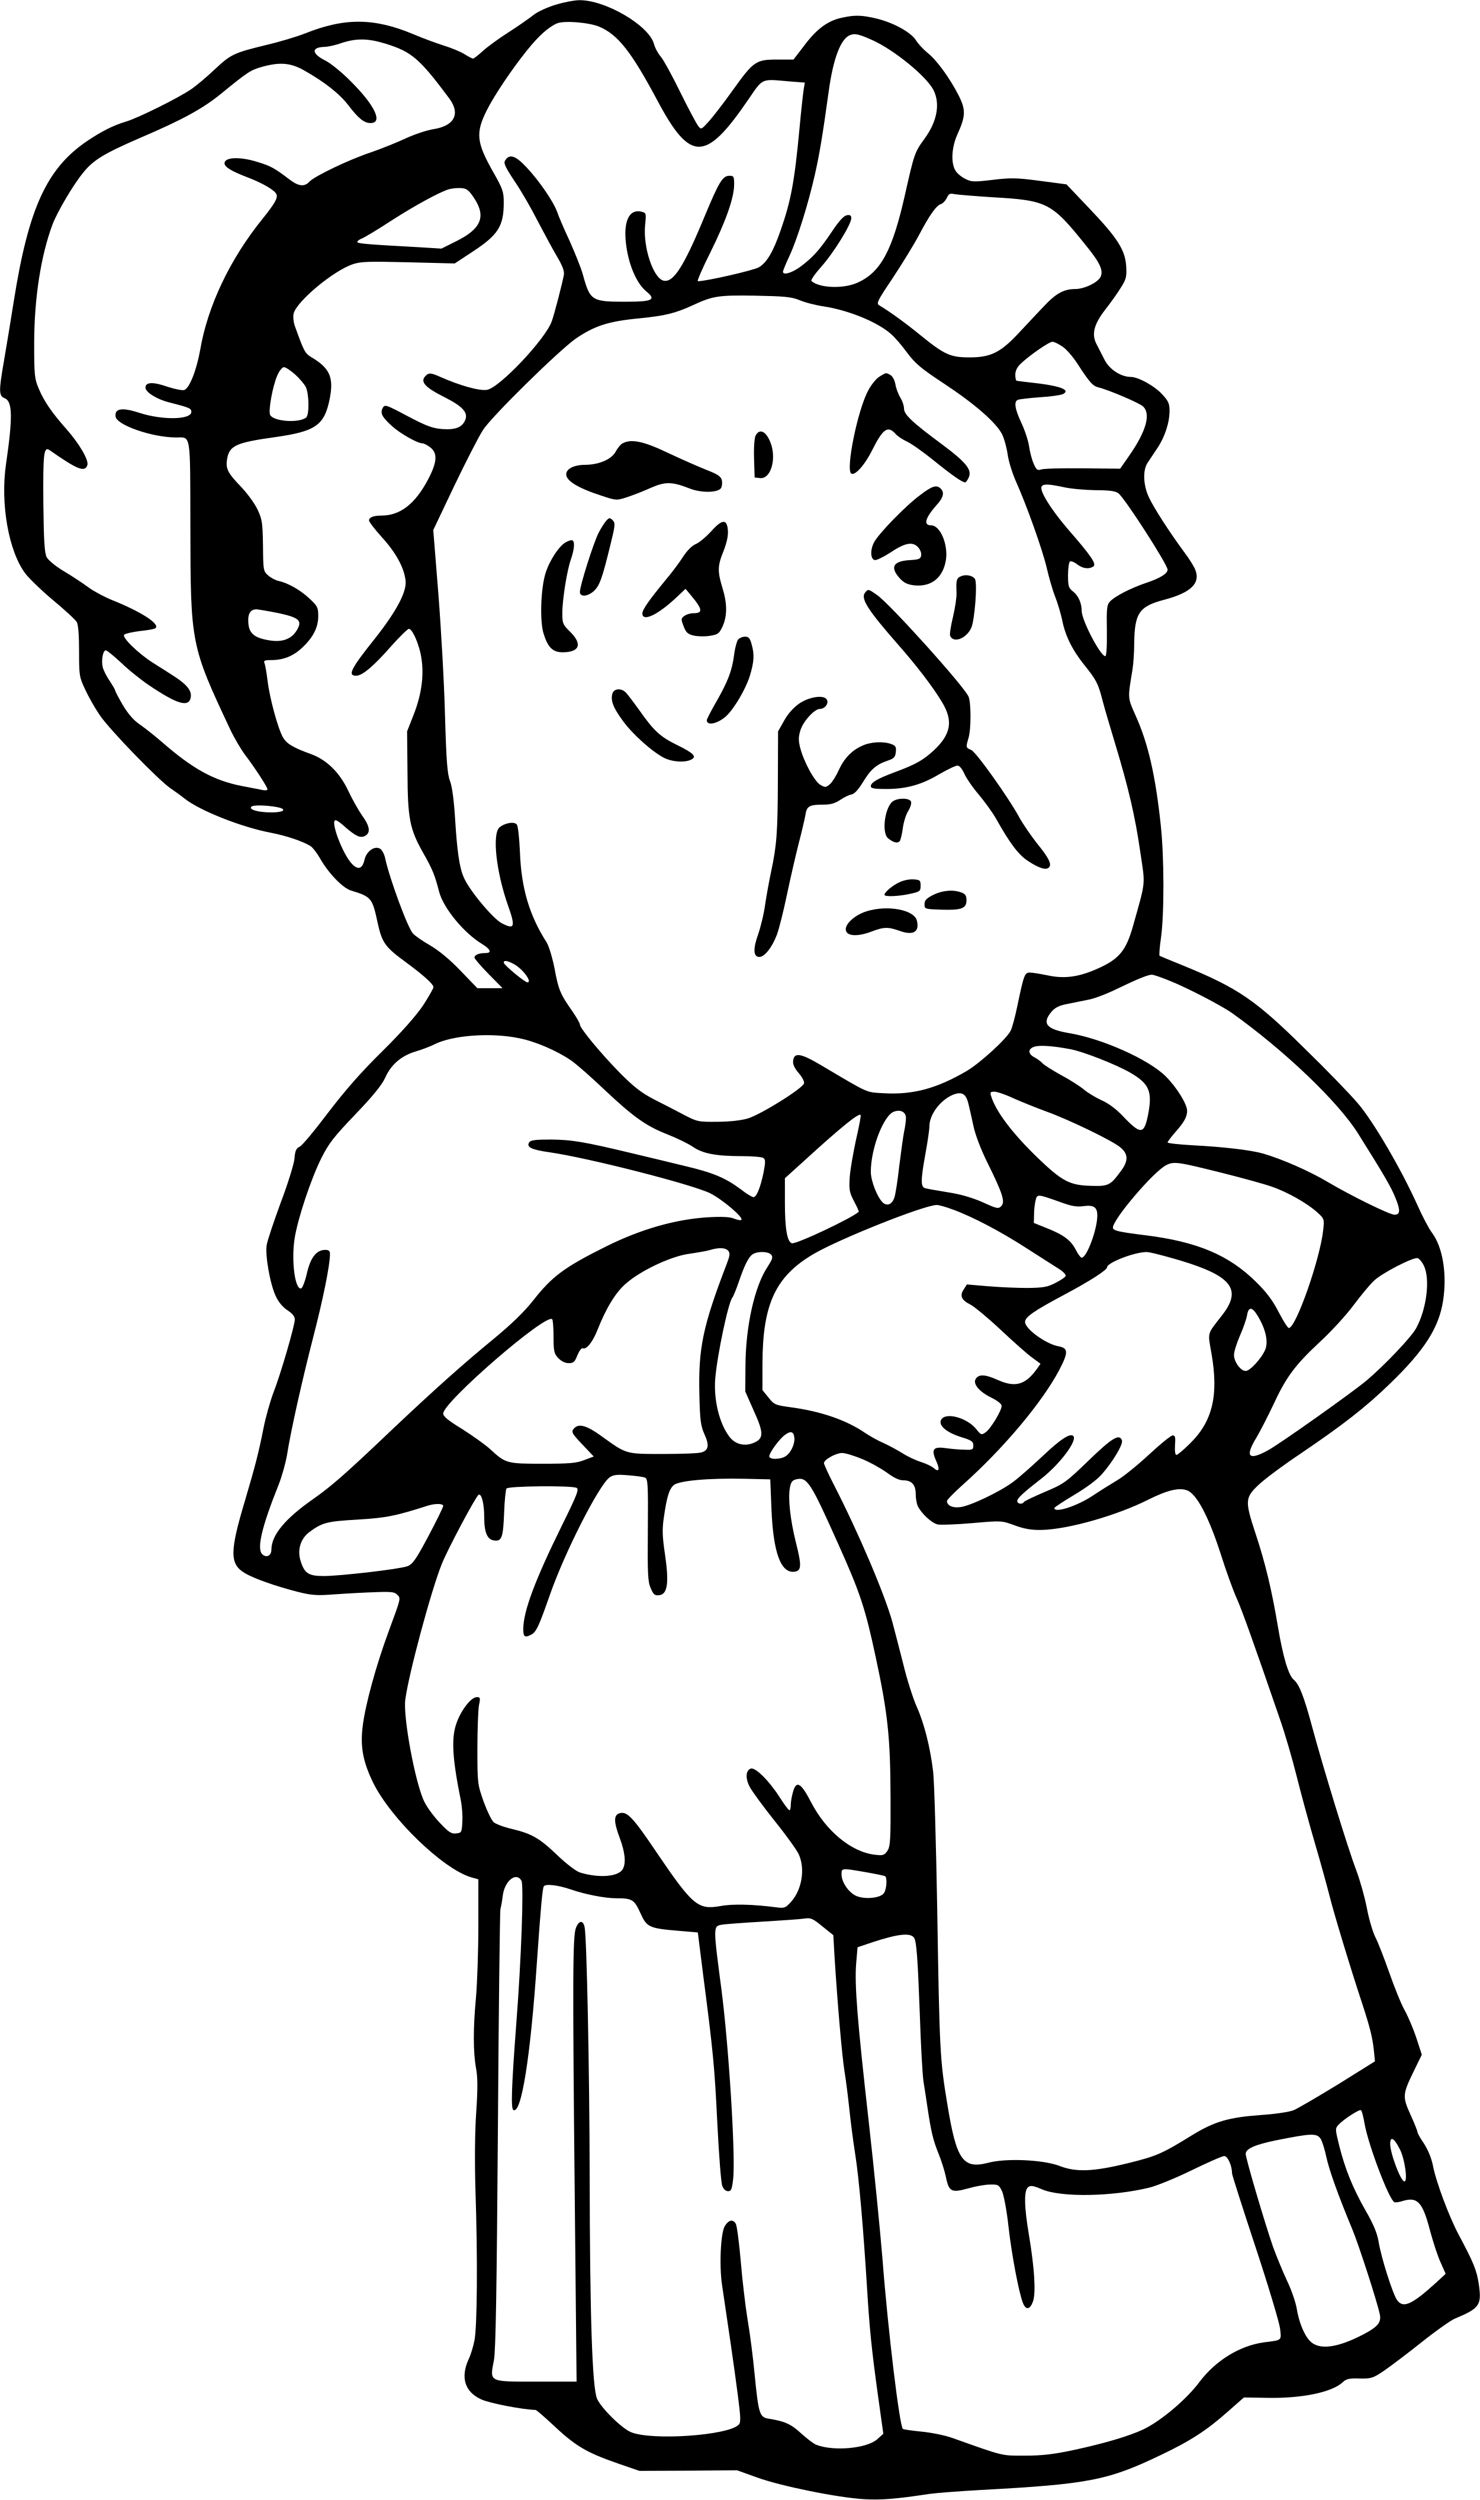  <svg version="1.0" xmlns="http://www.w3.org/2000/svg"
 width="758pt" height="1280pt" viewBox="0 0 758 1280"
 preserveAspectRatio="xMidYMid meet"><g transform="translate(0,1280) scale(0.1,-0.1)"
fill="#000000" stroke="none">
<path d="M2847 12776 c-44 -13 -94 -36 -115 -53 -20 -16 -77 -56 -127 -88 -49
-31 -109 -75 -132 -96 -24 -22 -46 -39 -50 -39 -5 0 -24 10 -43 22 -19 12 -66
32 -105 44 -38 12 -109 38 -156 58 -202 85 -353 86 -556 5 -43 -17 -133 -44
-202 -60 -164 -40 -179 -47 -263 -126 -40 -38 -94 -83 -119 -100 -64 -44 -273
-148 -335 -166 -63 -19 -122 -48 -199 -100 -206 -140 -299 -344 -374 -817 -17
-107 -40 -247 -51 -310 -27 -154 -26 -178 4 -189 40 -16 42 -96 7 -336 -30
-204 13 -448 99 -562 20 -26 84 -88 144 -138 59 -49 113 -99 119 -110 8 -13
12 -68 12 -150 0 -125 1 -132 32 -197 17 -37 50 -95 74 -130 49 -73 302 -334
363 -375 22 -15 54 -38 70 -51 77 -62 291 -147 443 -176 78 -15 162 -43 203
-68 11 -7 33 -35 49 -63 43 -76 116 -152 159 -165 105 -32 109 -38 137 -169
22 -99 38 -121 145 -199 88 -65 140 -111 140 -127 0 -6 -24 -48 -53 -93 -36
-53 -106 -133 -208 -234 -110 -108 -191 -201 -279 -316 -68 -90 -133 -169
-146 -174 -17 -8 -23 -21 -26 -62 -3 -28 -34 -129 -71 -226 -35 -96 -68 -193
-71 -215 -9 -53 18 -204 47 -263 13 -29 36 -56 59 -71 25 -16 38 -32 38 -47 0
-31 -73 -282 -110 -376 -16 -43 -39 -123 -50 -179 -26 -131 -42 -192 -95 -372
-79 -263 -79 -326 -1 -372 49 -29 155 -66 271 -96 62 -16 97 -19 155 -15 41 3
134 9 206 12 115 5 132 4 148 -11 20 -20 20 -16 -44 -190 -64 -174 -118 -370
-132 -481 -14 -107 1 -185 53 -292 90 -183 356 -440 500 -484 l39 -11 0 -237
c0 -130 -6 -295 -12 -366 -15 -159 -15 -279 0 -364 9 -48 9 -106 1 -226 -7
-100 -8 -251 -4 -395 12 -353 9 -705 -5 -773 -6 -32 -20 -77 -31 -99 -41 -92
-18 -165 66 -203 43 -20 211 -52 278 -54 4 0 40 -31 80 -68 126 -119 177 -149
350 -209 l102 -35 250 1 250 2 100 -36 c123 -45 416 -104 550 -112 92 -5 163
1 335 27 36 5 153 14 260 20 558 30 654 49 927 180 151 72 234 126 341 221
l83 73 117 -2 c177 -4 334 28 389 80 18 17 34 21 86 19 59 -1 68 1 123 38 32
22 120 88 194 147 74 59 151 113 170 121 129 54 139 69 124 176 -11 73 -27
112 -103 254 -49 92 -116 270 -132 354 -8 40 -26 82 -46 113 -18 26 -33 53
-33 58 0 6 -16 46 -36 90 -42 93 -41 104 18 225 l40 82 -27 83 c-15 46 -42
110 -60 143 -19 33 -54 121 -80 195 -26 74 -58 157 -72 183 -13 27 -33 94 -43
150 -11 55 -35 141 -54 191 -42 110 -169 523 -226 735 -42 156 -66 217 -94
240 -27 23 -55 117 -81 272 -31 185 -64 325 -116 481 -53 161 -52 179 14 242
28 28 126 101 217 162 220 149 334 238 459 359 177 171 251 287 272 425 21
138 -2 274 -57 348 -15 19 -48 82 -74 140 -83 185 -228 433 -307 524 -39 46
-160 171 -270 278 -253 250 -342 311 -626 427 -62 25 -115 47 -118 49 -3 1 0
43 7 91 17 121 17 410 -1 578 -27 253 -64 417 -128 559 -42 95 -42 86 -17 236
5 30 9 91 9 135 2 156 25 190 154 224 136 36 186 84 159 153 -6 16 -31 57 -57
91 -76 103 -156 227 -181 281 -29 62 -32 139 -6 177 9 14 32 48 50 75 38 57
62 130 62 191 0 35 -6 50 -36 82 -39 44 -124 91 -163 91 -50 0 -110 39 -134
88 -13 26 -32 62 -41 80 -26 49 -14 100 42 173 26 33 62 83 80 112 30 47 33
58 30 113 -5 84 -45 146 -190 298 l-116 122 -137 18 c-119 16 -149 16 -241 5
-93 -11 -108 -11 -138 4 -19 9 -42 27 -51 41 -26 39 -22 121 9 189 42 93 43
124 6 198 -45 88 -112 181 -159 218 -22 18 -49 47 -60 65 -26 41 -115 90 -202
111 -76 18 -111 19 -178 4 -71 -15 -128 -57 -191 -141 l-56 -73 -84 0 c-109 0
-121 -9 -227 -157 -44 -62 -99 -133 -121 -158 -40 -44 -41 -45 -56 -25 -9 11
-50 88 -91 171 -41 84 -86 166 -100 183 -15 17 -31 47 -36 67 -27 95 -250 225
-383 223 -23 0 -76 -10 -119 -23z m225 -114 c94 -41 162 -128 294 -375 169
-318 247 -318 465 1 79 115 64 108 214 95 l77 -6 -6 -36 c-3 -20 -13 -108 -21
-196 -26 -278 -44 -372 -96 -522 -39 -113 -71 -166 -111 -191 -26 -16 -271
-72 -314 -72 -5 0 23 66 64 147 81 164 122 281 122 349 0 40 -2 44 -24 44 -35
0 -54 -32 -126 -205 -108 -261 -161 -344 -212 -332 -53 14 -105 172 -94 284 6
60 6 63 -18 69 -66 16 -96 -53 -78 -178 14 -100 54 -190 101 -229 54 -44 35
-54 -107 -54 -172 0 -180 5 -217 140 -9 33 -40 109 -67 170 -28 60 -57 127
-64 149 -19 53 -92 160 -157 229 -57 61 -88 71 -110 35 -9 -13 1 -34 48 -105
33 -48 86 -140 118 -203 33 -63 77 -145 99 -182 29 -49 39 -76 36 -95 -7 -40
-49 -203 -62 -238 -32 -91 -266 -339 -331 -351 -37 -7 -139 21 -242 67 -43 19
-54 20 -67 10 -39 -32 -16 -61 89 -114 92 -46 122 -78 109 -114 -14 -40 -49
-55 -119 -50 -50 4 -80 15 -177 66 -113 60 -117 61 -128 42 -14 -27 -3 -47 49
-94 41 -37 129 -87 154 -87 8 0 26 -9 41 -21 38 -30 35 -75 -11 -163 -67 -127
-143 -186 -240 -186 -40 0 -63 -9 -63 -25 0 -7 30 -46 66 -86 71 -78 113 -154
121 -220 8 -57 -45 -157 -157 -299 -124 -155 -141 -190 -96 -190 32 0 90 49
181 153 43 48 83 87 89 87 19 0 56 -86 65 -155 13 -87 -1 -185 -41 -286 l-33
-84 2 -205 c1 -244 11 -295 82 -420 47 -83 58 -111 80 -196 22 -84 127 -212
222 -269 42 -26 49 -45 16 -45 -34 0 -57 -10 -57 -23 0 -6 33 -44 72 -84 l72
-73 -64 0 -65 0 -85 88 c-55 58 -110 103 -155 130 -39 22 -79 50 -90 62 -27
29 -120 282 -142 384 -4 21 -16 44 -26 50 -28 17 -70 -12 -80 -56 -11 -47 -32
-54 -63 -23 -48 48 -115 225 -85 225 6 0 28 -15 48 -34 55 -48 79 -59 103 -46
29 16 25 49 -16 105 -19 28 -51 84 -70 125 -44 94 -111 160 -192 189 -89 32
-125 53 -143 86 -25 43 -67 197 -78 285 -5 41 -12 83 -16 93 -6 14 -1 17 31
17 65 0 114 19 161 63 57 53 83 104 83 163 0 43 -4 51 -45 89 -46 44 -111 80
-157 90 -15 3 -39 15 -54 28 -25 22 -26 25 -27 152 -2 118 -4 135 -28 186 -15
32 -54 85 -88 120 -66 69 -77 91 -67 143 12 64 47 80 240 107 215 30 259 61
286 204 19 103 -2 150 -92 204 -37 22 -41 31 -88 162 -7 20 -10 48 -6 64 16
62 202 218 303 252 40 14 82 15 284 10 l238 -6 88 58 c135 88 163 132 163 255
0 54 -5 69 -54 155 -86 152 -91 200 -33 316 38 76 128 210 206 307 60 75 110
119 153 138 36 16 169 5 220 -18z m1395 -67 c113 -51 277 -185 314 -256 35
-70 19 -160 -45 -248 -52 -71 -54 -79 -101 -288 -64 -284 -123 -395 -240 -449
-71 -34 -198 -30 -239 7 -5 4 18 37 50 73 62 69 154 217 154 249 0 13 -6 18
-22 15 -16 -2 -41 -29 -78 -85 -64 -95 -97 -131 -161 -179 -44 -32 -89 -45
-89 -25 0 4 15 42 34 82 40 87 96 266 130 417 23 103 38 190 71 429 23 165 61
264 108 283 26 10 44 6 114 -25z m-2488 -20 c130 -41 170 -75 322 -279 58 -78
27 -140 -79 -157 -34 -5 -100 -27 -145 -48 -45 -21 -125 -53 -177 -71 -112
-37 -289 -122 -315 -150 -26 -28 -56 -25 -105 13 -75 57 -94 67 -159 87 -91
29 -171 26 -171 -6 0 -19 34 -40 115 -71 79 -30 143 -67 151 -88 8 -19 -10
-49 -71 -125 -167 -206 -282 -448 -320 -673 -18 -101 -54 -194 -81 -204 -10
-3 -47 4 -84 16 -77 27 -115 25 -115 -4 0 -23 59 -60 120 -75 106 -27 115 -31
115 -49 0 -41 -149 -43 -266 -5 -89 29 -128 23 -122 -19 6 -44 188 -107 310
-107 77 0 72 31 73 -457 1 -602 2 -608 204 -1038 21 -44 55 -102 76 -130 48
-63 115 -165 115 -177 0 -4 -10 -6 -22 -4 -13 3 -61 12 -108 21 -144 28 -252
87 -410 225 -36 31 -86 71 -112 89 -32 21 -60 53 -88 99 -22 38 -40 72 -40 76
0 4 -13 26 -28 49 -16 23 -32 55 -36 71 -8 34 1 86 16 86 6 0 41 -29 79 -64
37 -36 101 -87 141 -114 142 -96 202 -115 214 -67 9 35 -16 68 -84 112 -31 20
-81 52 -110 70 -75 48 -159 130 -146 143 6 6 43 14 82 19 39 4 75 10 79 15 22
22 -75 84 -222 143 -38 15 -92 44 -120 64 -27 20 -84 58 -126 83 -44 26 -81
57 -90 73 -11 22 -15 86 -17 278 -2 252 2 291 32 270 143 -100 179 -114 193
-78 10 25 -40 110 -107 186 -75 85 -114 141 -142 208 -21 49 -23 70 -23 229 0
231 34 450 94 611 25 65 107 205 158 266 51 64 109 98 286 175 220 94 323 150
418 227 138 113 151 121 208 138 93 26 147 22 216 -16 108 -61 183 -120 230
-181 52 -68 80 -90 113 -90 64 0 23 89 -98 210 -47 48 -107 97 -134 110 -72
36 -73 69 -1 70 17 1 55 9 85 20 77 25 136 24 229 -5z m449 -789 c63 -95 37
-158 -93 -222 l-74 -37 -113 7 c-276 15 -318 19 -318 27 0 5 12 14 26 19 14 6
81 46 148 90 120 77 244 145 295 161 15 4 42 7 61 6 30 -2 40 -9 68 -51z
m2655 4 c280 -16 302 -27 475 -242 75 -92 94 -132 79 -165 -13 -29 -83 -63
-130 -63 -59 0 -100 -23 -163 -91 -33 -34 -90 -96 -129 -137 -91 -97 -141
-122 -249 -122 -98 0 -128 13 -251 113 -81 66 -159 122 -211 153 -17 10 -12
21 68 140 47 71 108 170 134 219 56 106 89 152 113 160 10 3 23 17 30 31 10
22 16 25 39 20 15 -3 103 -10 195 -16z m-988 -527 c28 -12 83 -26 124 -32 129
-20 275 -80 344 -141 19 -16 57 -60 83 -96 42 -56 70 -80 190 -159 156 -103
265 -198 296 -258 11 -22 24 -69 29 -105 5 -36 25 -99 44 -141 54 -121 134
-345 156 -439 11 -48 30 -114 43 -147 13 -33 29 -87 36 -120 16 -81 51 -151
111 -227 63 -78 73 -97 94 -178 9 -36 39 -138 66 -227 69 -228 103 -374 129
-555 26 -174 29 -144 -35 -372 -38 -138 -74 -180 -200 -233 -86 -36 -156 -45
-236 -28 -39 8 -81 15 -94 15 -27 0 -31 -10 -65 -173 -11 -53 -26 -110 -34
-125 -22 -43 -156 -165 -225 -206 -154 -90 -274 -122 -422 -114 -97 6 -71 -6
-326 145 -102 60 -136 66 -141 21 -2 -18 7 -37 28 -62 17 -19 30 -43 28 -53
-5 -25 -221 -160 -288 -180 -34 -10 -94 -17 -156 -17 -96 -1 -103 0 -170 35
-38 20 -107 56 -153 79 -66 34 -104 64 -174 134 -100 102 -207 231 -207 250 0
7 -18 38 -40 70 -60 85 -70 108 -90 218 -11 55 -29 114 -40 132 -88 137 -130
276 -137 461 -3 72 -10 136 -16 143 -13 17 -63 8 -89 -15 -38 -34 -17 -227 44
-400 39 -110 34 -125 -33 -90 -46 25 -167 170 -194 235 -22 50 -34 134 -44
297 -6 96 -15 166 -26 195 -14 36 -19 101 -26 340 -4 162 -20 442 -34 621
l-26 325 107 225 c59 123 125 252 147 286 41 67 392 411 477 470 96 65 166 88
325 103 132 13 183 26 271 66 106 49 131 53 324 50 149 -3 183 -6 225 -23z
m1347 -238 c20 -13 54 -53 76 -87 63 -97 79 -115 109 -122 50 -12 208 -79 227
-97 41 -38 17 -125 -67 -247 l-50 -72 -191 2 c-105 1 -201 -1 -214 -6 -19 -6
-24 -2 -38 30 -9 20 -20 62 -24 92 -5 30 -23 84 -40 119 -33 71 -38 108 -16
116 8 3 58 9 113 13 54 3 106 11 117 16 38 20 -6 39 -120 54 -60 7 -112 13
-116 14 -5 0 -8 14 -8 31 0 20 9 39 28 57 44 42 145 112 162 112 9 0 32 -11
52 -25z m-3931 -142 c22 -20 47 -49 55 -64 17 -35 19 -143 2 -157 -38 -30
-172 -20 -185 15 -9 23 14 148 37 200 10 24 26 43 34 43 9 0 34 -17 57 -37z
m3939 -578 c36 -8 108 -14 160 -15 68 0 102 -4 117 -15 31 -21 253 -366 253
-392 0 -20 -39 -44 -108 -67 -83 -28 -164 -70 -189 -98 -14 -16 -16 -38 -14
-148 1 -80 -2 -130 -8 -130 -25 0 -121 184 -121 232 0 40 -17 78 -45 100 -22
17 -25 27 -25 83 0 35 5 67 10 70 6 3 22 -3 36 -14 28 -22 60 -27 83 -12 19
12 -9 53 -131 193 -87 102 -146 197 -133 217 8 14 36 13 115 -4z m-4026 -644
c107 -23 125 -38 98 -85 -27 -48 -75 -66 -142 -55 -76 12 -104 35 -108 88 -4
48 10 71 42 71 11 -1 61 -9 110 -19z m9 -997 c37 -11 14 -24 -42 -24 -72 0
-123 16 -101 31 14 9 102 4 143 -7z m1196 -799 c46 -23 100 -95 72 -95 -13 0
-121 89 -121 101 0 13 17 11 49 -6z m3359 -86 c89 -35 268 -128 323 -167 270
-193 543 -454 645 -617 130 -207 169 -273 191 -329 26 -63 25 -86 -5 -86 -25
0 -222 97 -339 166 -95 57 -237 119 -333 147 -64 18 -196 34 -367 43 -68 4
-123 10 -123 14 0 4 17 27 38 51 47 53 62 80 62 111 0 34 -53 120 -109 176
-87 87 -326 194 -496 222 -116 20 -140 49 -90 109 19 22 39 32 80 40 30 6 79
16 109 22 30 5 97 31 148 56 99 48 155 71 176 72 8 1 48 -13 90 -30z m-3330
-295 c83 -16 194 -64 267 -114 25 -17 103 -85 173 -152 149 -140 213 -185 324
-228 45 -18 101 -45 125 -61 51 -36 120 -49 253 -49 52 0 101 -4 109 -9 12 -8
12 -19 2 -73 -16 -78 -36 -128 -52 -128 -7 0 -37 18 -66 41 -77 57 -139 84
-283 118 -69 17 -190 46 -270 65 -250 60 -311 70 -418 71 -81 0 -105 -3 -112
-15 -15 -24 12 -37 103 -50 197 -28 730 -164 824 -210 62 -31 172 -124 160
-136 -3 -4 -20 -1 -37 6 -22 9 -61 11 -133 7 -167 -10 -345 -61 -522 -149
-215 -107 -277 -153 -375 -278 -47 -59 -111 -121 -202 -196 -157 -129 -297
-254 -507 -452 -252 -240 -322 -301 -416 -367 -146 -102 -215 -186 -215 -260
0 -30 -24 -43 -45 -25 -32 26 -6 138 83 360 16 41 35 109 42 150 19 122 77
381 135 606 50 194 85 366 85 422 0 17 -6 22 -24 22 -45 0 -75 -38 -94 -119
-9 -41 -23 -76 -29 -78 -32 -11 -52 142 -34 256 16 101 83 303 137 411 38 76
64 109 175 225 93 97 136 151 153 189 29 65 83 111 155 132 31 9 73 25 95 36
92 47 289 62 434 32z m2822 -56 c67 -12 234 -78 306 -119 101 -58 118 -97 93
-222 -20 -97 -38 -97 -129 -1 -34 36 -75 66 -110 81 -30 14 -68 37 -86 52 -17
15 -69 49 -116 74 -47 26 -91 54 -98 62 -8 9 -27 23 -42 31 -35 18 -34 45 2
55 28 8 96 3 180 -13z m-521 -276 c5 -20 17 -72 26 -115 10 -48 38 -122 75
-196 76 -154 89 -196 68 -217 -14 -15 -23 -13 -95 20 -53 23 -112 41 -179 51
-54 9 -107 18 -116 21 -23 7 -23 40 2 178 11 60 20 122 20 138 0 61 55 134
120 162 45 18 66 7 79 -42z m232 24 c41 -18 115 -48 164 -66 118 -42 343 -151
383 -185 41 -34 42 -69 3 -121 -54 -74 -64 -79 -154 -76 -109 3 -147 23 -274
145 -129 125 -213 236 -237 315 -6 19 -4 22 17 22 14 0 58 -15 98 -34z m-551
-101 c0 -13 -4 -46 -10 -72 -5 -26 -16 -107 -25 -179 -8 -72 -19 -143 -25
-158 -12 -33 -35 -43 -57 -25 -28 24 -63 111 -63 159 0 120 66 290 119 308 34
12 61 -2 61 -33z m-256 -112 c-14 -65 -29 -150 -32 -190 -4 -64 -2 -78 22
-124 15 -28 26 -52 24 -54 -36 -33 -324 -169 -343 -161 -24 9 -35 77 -35 207
l0 126 93 84 c197 180 290 255 295 239 2 -5 -9 -62 -24 -127z m1876 -169 c96
-24 209 -55 250 -69 83 -28 187 -87 239 -135 33 -30 34 -33 28 -88 -16 -150
-140 -502 -176 -502 -6 0 -29 37 -53 83 -30 59 -63 102 -114 152 -140 139
-303 207 -568 240 -139 17 -166 24 -166 39 0 43 209 288 273 320 40 20 59 17
287 -40z m-830 -149 c57 -21 84 -26 119 -21 53 7 71 -5 71 -48 0 -71 -54 -216
-80 -216 -5 0 -19 18 -30 40 -25 49 -62 77 -148 111 l-67 27 1 44 c0 23 4 56
8 72 8 33 10 32 126 -9z m-548 -39 c103 -38 245 -113 378 -199 69 -44 142 -91
163 -104 21 -13 37 -30 35 -36 -2 -7 -26 -23 -54 -37 -41 -21 -63 -24 -144
-25 -52 0 -143 4 -201 9 l-107 9 -16 -25 c-22 -33 -12 -55 34 -78 21 -11 92
-70 157 -131 65 -61 137 -125 160 -141 l42 -31 -18 -26 c-60 -83 -111 -97
-201 -57 -65 29 -97 31 -113 5 -15 -25 18 -65 79 -95 33 -16 54 -33 54 -43 0
-24 -56 -117 -82 -135 -21 -15 -24 -14 -47 15 -47 60 -159 90 -181 49 -15 -29
27 -65 104 -89 52 -16 61 -22 61 -42 0 -22 -4 -24 -45 -22 -25 0 -69 4 -97 8
-64 9 -75 -6 -48 -66 20 -44 14 -60 -13 -36 -10 9 -40 23 -65 31 -26 8 -69 28
-95 45 -26 16 -70 40 -97 52 -28 12 -69 35 -93 51 -96 66 -225 111 -381 132
-80 11 -86 13 -115 50 l-31 38 0 136 c1 304 66 445 260 560 133 78 564 250
632 252 13 0 51 -11 85 -24z m-1152 -211 c10 -12 8 -25 -8 -67 -123 -320 -146
-432 -140 -672 3 -129 7 -158 26 -200 26 -57 21 -83 -16 -93 -15 -5 -103 -8
-197 -8 -192 0 -185 -2 -314 91 -74 54 -115 66 -139 42 -19 -19 -15 -26 44
-88 l55 -58 -48 -18 c-40 -16 -76 -19 -213 -19 -184 0 -190 1 -270 75 -25 23
-89 68 -142 102 -72 44 -98 65 -98 80 0 59 527 515 558 483 4 -4 7 -44 7 -90
0 -74 3 -86 24 -109 16 -16 35 -26 54 -26 24 0 31 6 44 40 10 24 21 39 29 36
18 -7 50 33 74 94 43 109 92 191 144 236 76 68 234 142 326 154 41 6 89 14
105 19 46 14 81 13 95 -4z m220 -20 c10 -12 6 -23 -19 -62 -66 -99 -112 -303
-113 -505 l-1 -133 41 -93 c56 -122 55 -150 -3 -172 -45 -17 -91 -4 -119 33
-52 68 -81 188 -73 296 10 122 67 392 88 417 5 6 20 43 33 81 30 88 51 129 73
142 27 15 79 13 93 -4z m2094 -29 c266 -80 319 -149 214 -282 -77 -99 -73 -83
-53 -196 37 -214 5 -347 -111 -460 -32 -32 -63 -58 -69 -58 -6 0 -9 20 -7 50
3 41 1 50 -12 50 -9 0 -63 -44 -120 -97 -58 -54 -131 -113 -163 -132 -32 -19
-88 -54 -124 -78 -80 -54 -199 -93 -199 -65 0 4 46 34 101 67 62 37 118 78
143 107 56 64 110 154 102 173 -13 35 -50 13 -170 -103 -117 -113 -127 -120
-224 -161 -56 -24 -105 -47 -108 -52 -8 -14 -34 -10 -34 5 0 14 27 40 125 116
95 75 184 194 162 217 -16 16 -65 -16 -154 -100 -54 -51 -123 -112 -154 -135
-67 -50 -217 -122 -270 -129 -39 -6 -69 8 -69 31 0 6 37 44 83 85 205 183 403
418 491 584 48 91 48 114 -1 123 -65 11 -173 89 -173 125 0 25 44 56 200 139
135 72 220 127 220 141 0 23 137 77 201 78 14 1 92 -19 173 -43z m1248 -26
c34 -67 15 -223 -39 -321 -23 -44 -163 -191 -253 -267 -71 -60 -446 -326 -507
-359 -99 -54 -118 -32 -58 66 19 32 57 106 85 165 67 145 112 205 237 322 59
54 137 139 174 189 37 49 84 107 106 127 40 39 198 120 223 116 8 -2 23 -19
32 -38z m-848 -262 c40 -68 52 -129 36 -169 -19 -45 -78 -109 -100 -109 -26 0
-60 47 -60 82 0 16 14 61 31 100 17 38 33 85 36 104 8 46 27 43 57 -8z m-2376
-617 c5 -31 -16 -78 -42 -96 -26 -19 -86 -20 -86 -2 0 19 53 91 82 111 28 20
42 16 46 -13z m348 -112 c41 -17 98 -49 127 -70 35 -26 62 -39 84 -39 43 0 63
-23 63 -71 0 -22 5 -50 11 -62 20 -39 71 -86 102 -93 16 -3 96 0 178 7 148 13
149 13 217 -12 49 -18 85 -24 137 -23 136 3 385 74 546 155 96 48 156 63 198
48 49 -17 111 -134 172 -323 28 -89 65 -190 81 -226 27 -58 92 -241 224 -625
25 -71 63 -202 85 -290 22 -88 64 -243 94 -345 30 -102 63 -223 75 -270 19
-78 108 -373 167 -550 40 -123 52 -172 59 -235 l6 -60 -189 -118 c-105 -64
-207 -124 -227 -132 -21 -9 -94 -20 -170 -25 -163 -12 -235 -33 -347 -101
-157 -97 -184 -109 -330 -145 -179 -44 -267 -48 -354 -14 -82 31 -271 40 -362
16 -131 -34 -164 11 -211 299 -38 229 -40 265 -52 1005 -6 338 -15 653 -21
700 -15 124 -45 243 -83 329 -19 42 -51 141 -70 221 -20 80 -46 177 -56 216
-40 143 -172 453 -296 695 -30 58 -54 111 -54 117 0 18 61 52 93 52 16 0 62
-14 103 -31z m-1113 -95 c15 -5 17 -33 15 -268 -2 -227 0 -266 15 -299 14 -33
21 -38 44 -35 42 5 50 63 29 208 -14 93 -15 129 -6 190 15 105 27 144 50 165
25 23 176 37 362 33 l133 -3 6 -150 c9 -225 48 -331 117 -323 37 4 39 29 8
151 -29 118 -40 221 -31 276 5 31 12 41 32 46 57 14 74 -13 217 -333 112 -249
138 -329 191 -577 62 -288 75 -411 76 -713 1 -222 -1 -256 -16 -279 -16 -23
-22 -25 -65 -20 -120 14 -249 121 -325 267 -53 103 -77 116 -94 53 -6 -21 -11
-50 -11 -65 0 -16 -3 -28 -7 -27 -5 0 -28 32 -53 71 -53 82 -122 150 -145 142
-26 -10 -28 -49 -6 -92 11 -22 69 -101 127 -174 59 -73 115 -151 125 -173 34
-75 16 -184 -42 -246 -27 -29 -32 -31 -76 -25 -116 15 -222 18 -284 6 -115
-20 -141 2 -329 279 -118 175 -148 206 -184 197 -34 -8 -34 -42 -1 -130 26
-70 32 -125 15 -156 -22 -40 -121 -48 -220 -18 -20 7 -68 43 -115 88 -92 88
-130 110 -233 135 -40 9 -82 25 -93 34 -11 9 -34 57 -52 106 -31 88 -32 93
-32 270 0 99 4 199 8 223 8 38 7 42 -11 42 -28 0 -78 -63 -102 -128 -30 -78
-24 -182 20 -400 6 -29 10 -78 8 -110 -3 -55 -4 -57 -32 -60 -24 -3 -38 6 -83
54 -30 31 -66 80 -79 107 -46 90 -111 437 -98 526 18 132 130 550 186 691 30
76 174 346 189 356 15 9 29 -45 29 -114 0 -81 16 -116 52 -120 38 -5 45 16 50
143 2 61 8 116 12 123 8 13 326 16 358 4 15 -6 6 -31 -73 -191 -141 -286 -199
-443 -199 -533 0 -40 8 -45 41 -28 26 14 39 43 94 200 76 219 252 565 307 605
18 13 38 16 94 11 39 -3 78 -8 87 -12z m-1033 -145 c0 -6 -34 -76 -76 -155
-65 -122 -81 -144 -108 -154 -42 -15 -344 -50 -428 -50 -79 0 -99 14 -119 79
-17 56 1 112 44 145 67 50 91 56 249 65 147 9 192 18 358 71 37 12 80 12 80
-1z m2162 -1875 c51 -9 96 -18 101 -21 12 -7 8 -68 -6 -87 -20 -27 -104 -33
-146 -12 -38 20 -71 70 -71 109 0 32 0 32 122 11z m-1761 -45 c12 -24 -1 -402
-27 -734 -24 -319 -28 -431 -15 -439 41 -25 88 271 121 759 19 272 28 373 35
386 9 14 72 7 139 -16 72 -25 175 -45 231 -45 83 0 93 -6 125 -76 33 -73 44
-78 199 -91 l95 -8 27 -215 c52 -400 59 -474 73 -765 8 -159 19 -302 25 -317
6 -17 18 -28 30 -28 16 0 20 10 26 64 13 115 -23 688 -61 976 -41 311 -41 316
-1 324 12 3 105 10 207 16 102 6 201 13 220 16 32 5 42 1 92 -40 l56 -45 6
-108 c16 -252 38 -504 51 -588 8 -49 19 -137 25 -195 6 -58 19 -161 30 -230
20 -128 41 -373 60 -675 13 -218 24 -325 57 -564 l27 -193 -31 -28 c-53 -47
-221 -63 -311 -29 -14 5 -49 32 -79 59 -52 48 -84 62 -165 75 -48 7 -53 24
-73 226 -8 86 -24 212 -36 280 -11 68 -27 202 -35 298 -8 96 -20 183 -25 193
-14 26 -36 22 -56 -9 -22 -33 -30 -203 -15 -303 32 -214 64 -433 80 -558 16
-123 17 -146 5 -158 -55 -55 -444 -82 -551 -38 -47 19 -152 122 -174 171 -25
56 -37 429 -38 1143 -1 545 -15 1223 -26 1273 -8 36 -29 34 -44 -4 -17 -40
-18 -245 -6 -1419 l9 -905 -208 0 c-245 0 -237 -4 -215 112 9 50 14 362 20
1178 4 611 10 1119 13 1130 3 11 9 42 12 69 10 77 70 123 96 75z m2011 -292
c12 -20 18 -98 29 -392 5 -160 14 -315 19 -345 5 -30 14 -89 20 -130 19 -127
29 -169 57 -238 15 -37 32 -91 38 -121 15 -74 29 -80 112 -57 38 11 88 20 113
20 42 1 46 -1 62 -34 9 -20 24 -97 33 -180 16 -143 53 -339 74 -392 15 -39 37
-35 52 9 15 45 7 170 -21 338 -25 147 -26 228 -5 245 13 11 26 9 73 -11 99
-41 356 -37 547 9 38 9 136 49 218 89 82 40 157 73 167 73 18 0 40 -49 40 -89
0 -7 54 -176 120 -376 66 -199 122 -387 126 -418 7 -63 12 -59 -83 -71 -124
-17 -247 -93 -330 -203 -67 -90 -198 -200 -288 -243 -73 -34 -196 -71 -364
-107 -96 -20 -154 -27 -241 -27 -123 0 -104 -5 -368 89 -41 15 -111 29 -163
34 -49 5 -92 11 -95 14 -17 17 -76 502 -104 867 -12 146 -43 461 -70 700 -59
523 -74 708 -65 817 l7 82 77 26 c131 43 195 50 213 22z m2307 -952 c19 -108
123 -383 152 -401 5 -3 26 0 47 7 73 21 99 -9 137 -156 15 -55 38 -127 53
-159 l26 -59 -54 -50 c-121 -109 -164 -128 -195 -84 -22 31 -82 220 -94 297
-8 46 -25 88 -67 161 -66 116 -104 210 -135 332 -21 85 -21 88 -4 107 26 28
106 80 115 75 5 -3 13 -34 19 -70z m-225 -77 c8 -13 21 -54 29 -93 15 -69 61
-197 133 -370 34 -82 128 -373 141 -436 8 -41 -10 -63 -84 -102 -134 -70 -228
-82 -274 -34 -30 31 -57 98 -68 168 -6 33 -28 97 -50 142 -21 45 -53 123 -71
172 -42 121 -140 453 -140 476 0 26 46 47 153 69 184 37 211 38 231 8z m405
-52 c26 -50 42 -166 24 -166 -19 0 -73 144 -73 192 0 42 20 31 49 -26z"/>
<path d="M4505 10872 c-17 -10 -43 -42 -58 -71 -54 -98 -117 -407 -87 -426 19
-12 69 44 107 120 55 110 80 127 119 84 10 -12 37 -30 59 -40 22 -10 83 -53
135 -95 95 -77 148 -114 163 -114 4 0 12 11 18 24 19 40 -12 78 -138 172 -150
111 -193 151 -193 182 0 14 -8 39 -19 56 -10 17 -22 48 -25 68 -4 22 -15 42
-26 48 -24 13 -20 13 -55 -8z"/>
<path d="M3870 10570 c-6 -12 -10 -61 -8 -118 l3 -97 27 -3 c57 -7 87 102 53
185 -23 56 -55 70 -75 33z"/>
<path d="M3187 10529 c-9 -5 -24 -24 -33 -40 -20 -40 -84 -68 -154 -69 -60 0
-100 -20 -100 -49 0 -34 64 -72 186 -111 70 -23 72 -23 125 -6 30 10 85 31
122 48 76 33 109 32 201 -4 59 -23 144 -21 159 3 5 9 7 27 4 40 -5 20 -22 31
-79 53 -40 16 -129 55 -197 87 -127 61 -190 73 -234 48z"/>
<path d="M4714 10266 c-74 -54 -216 -200 -238 -244 -20 -39 -18 -86 5 -90 8
-1 42 15 75 36 77 52 116 60 144 32 12 -12 20 -31 18 -43 -3 -19 -10 -22 -58
-25 -86 -5 -103 -36 -52 -93 21 -23 39 -32 73 -36 89 -10 150 39 164 132 11
79 -30 175 -76 175 -41 0 -31 37 27 103 36 39 42 65 22 85 -21 21 -44 14 -104
-32z"/>
<path d="M3106 10135 c-9 -10 -28 -39 -41 -65 -26 -52 -95 -269 -95 -301 0
-28 42 -24 74 7 28 28 41 65 83 237 24 97 25 109 11 123 -14 14 -17 14 -32 -1z"/>
<path d="M3642 10079 c-26 -28 -61 -58 -79 -65 -20 -9 -45 -34 -66 -67 -18
-28 -56 -79 -84 -112 -88 -107 -123 -156 -123 -176 0 -46 82 -7 183 90 l38 36
25 -30 c63 -75 66 -95 15 -95 -15 0 -36 -6 -46 -14 -17 -12 -18 -16 -4 -52 12
-32 21 -41 50 -48 20 -5 57 -6 83 -2 44 7 49 11 67 49 24 54 24 116 -1 197
-26 85 -25 114 6 189 16 42 24 77 22 104 -4 61 -29 60 -86 -4z"/>
<path d="M2899 10024 c-34 -17 -85 -94 -105 -159 -24 -77 -30 -240 -11 -306
22 -73 47 -99 98 -99 88 0 103 42 39 105 -37 36 -40 43 -40 95 0 69 24 222 45
279 16 47 20 87 7 94 -4 3 -19 -1 -33 -9z"/>
<path d="M4923 9850 c-24 -10 -27 -20 -24 -85 1 -22 -7 -77 -18 -123 -11 -46
-18 -89 -15 -97 16 -40 82 -16 108 39 18 38 33 233 19 252 -12 17 -45 24 -70
14z"/>
<path d="M4431 9766 c-25 -30 13 -89 169 -267 96 -109 179 -218 224 -293 59
-97 47 -165 -41 -248 -56 -51 -92 -72 -203 -113 -88 -33 -120 -52 -120 -71 0
-11 18 -14 78 -14 103 0 181 21 273 76 42 24 83 44 93 44 10 0 24 -17 35 -42
11 -24 44 -72 75 -108 30 -36 70 -91 88 -123 70 -125 113 -182 162 -215 56
-37 93 -49 108 -34 16 16 1 48 -62 125 -31 40 -71 98 -88 129 -57 105 -224
339 -248 348 -27 11 -28 13 -14 60 14 45 14 177 1 212 -18 48 -403 476 -470
522 -43 30 -45 31 -60 12z"/>
<path d="M3780 9525 c-6 -8 -16 -43 -20 -77 -11 -83 -31 -135 -90 -239 -28
-48 -50 -91 -50 -97 0 -30 56 -18 99 21 41 38 100 138 121 205 22 72 25 110 9
165 -8 29 -15 37 -33 37 -13 0 -29 -7 -36 -15z"/>
<path d="M3136 9247 c-9 -36 5 -71 54 -138 49 -68 150 -158 210 -189 43 -22
110 -26 141 -9 29 15 11 33 -75 75 -85 42 -117 71 -192 178 -32 44 -64 87 -73
94 -25 20 -58 15 -65 -11z"/>
<path d="M4094 9198 c-31 -22 -58 -52 -78 -88 l-31 -55 -1 -250 c-1 -269 -6
-333 -34 -465 -10 -47 -24 -123 -31 -170 -6 -47 -23 -116 -36 -154 -27 -75
-25 -116 6 -116 27 0 66 50 90 114 11 30 34 121 51 203 17 81 44 198 59 258
16 61 32 129 36 152 7 46 19 53 96 53 32 0 57 7 82 24 20 14 46 26 58 28 14 2
34 23 58 62 40 66 68 91 127 111 33 11 39 18 42 44 3 26 -1 33 -23 41 -40 15
-106 12 -150 -9 -54 -24 -93 -66 -120 -126 -12 -27 -32 -59 -44 -70 -21 -18
-25 -18 -49 -4 -30 17 -85 117 -104 191 -9 36 -9 55 1 87 13 46 72 111 100
111 24 0 45 25 37 45 -11 29 -88 19 -142 -17z"/>
<path d="M4566 8691 c-37 -41 -49 -157 -18 -183 26 -22 49 -28 60 -15 5 7 12
37 16 67 4 30 16 70 28 88 11 18 17 39 14 47 -8 22 -79 20 -100 -4z"/>
<path d="M4610 8284 c-37 -16 -80 -52 -80 -66 0 -11 75 -8 135 6 46 10 50 13
50 41 0 27 -3 30 -35 32 -19 2 -51 -4 -70 -13z"/>
<path d="M4780 8218 c-35 -18 -45 -28 -45 -48 0 -25 2 -25 87 -28 103 -3 128
6 128 49 0 22 -6 32 -26 39 -42 16 -97 11 -144 -12z"/>
<path d="M4439 8134 c-59 -18 -112 -65 -107 -96 4 -32 59 -35 129 -9 65 25 87
26 148 4 69 -24 101 -5 87 53 -14 56 -150 81 -257 48z"/>
</g>
</svg>

